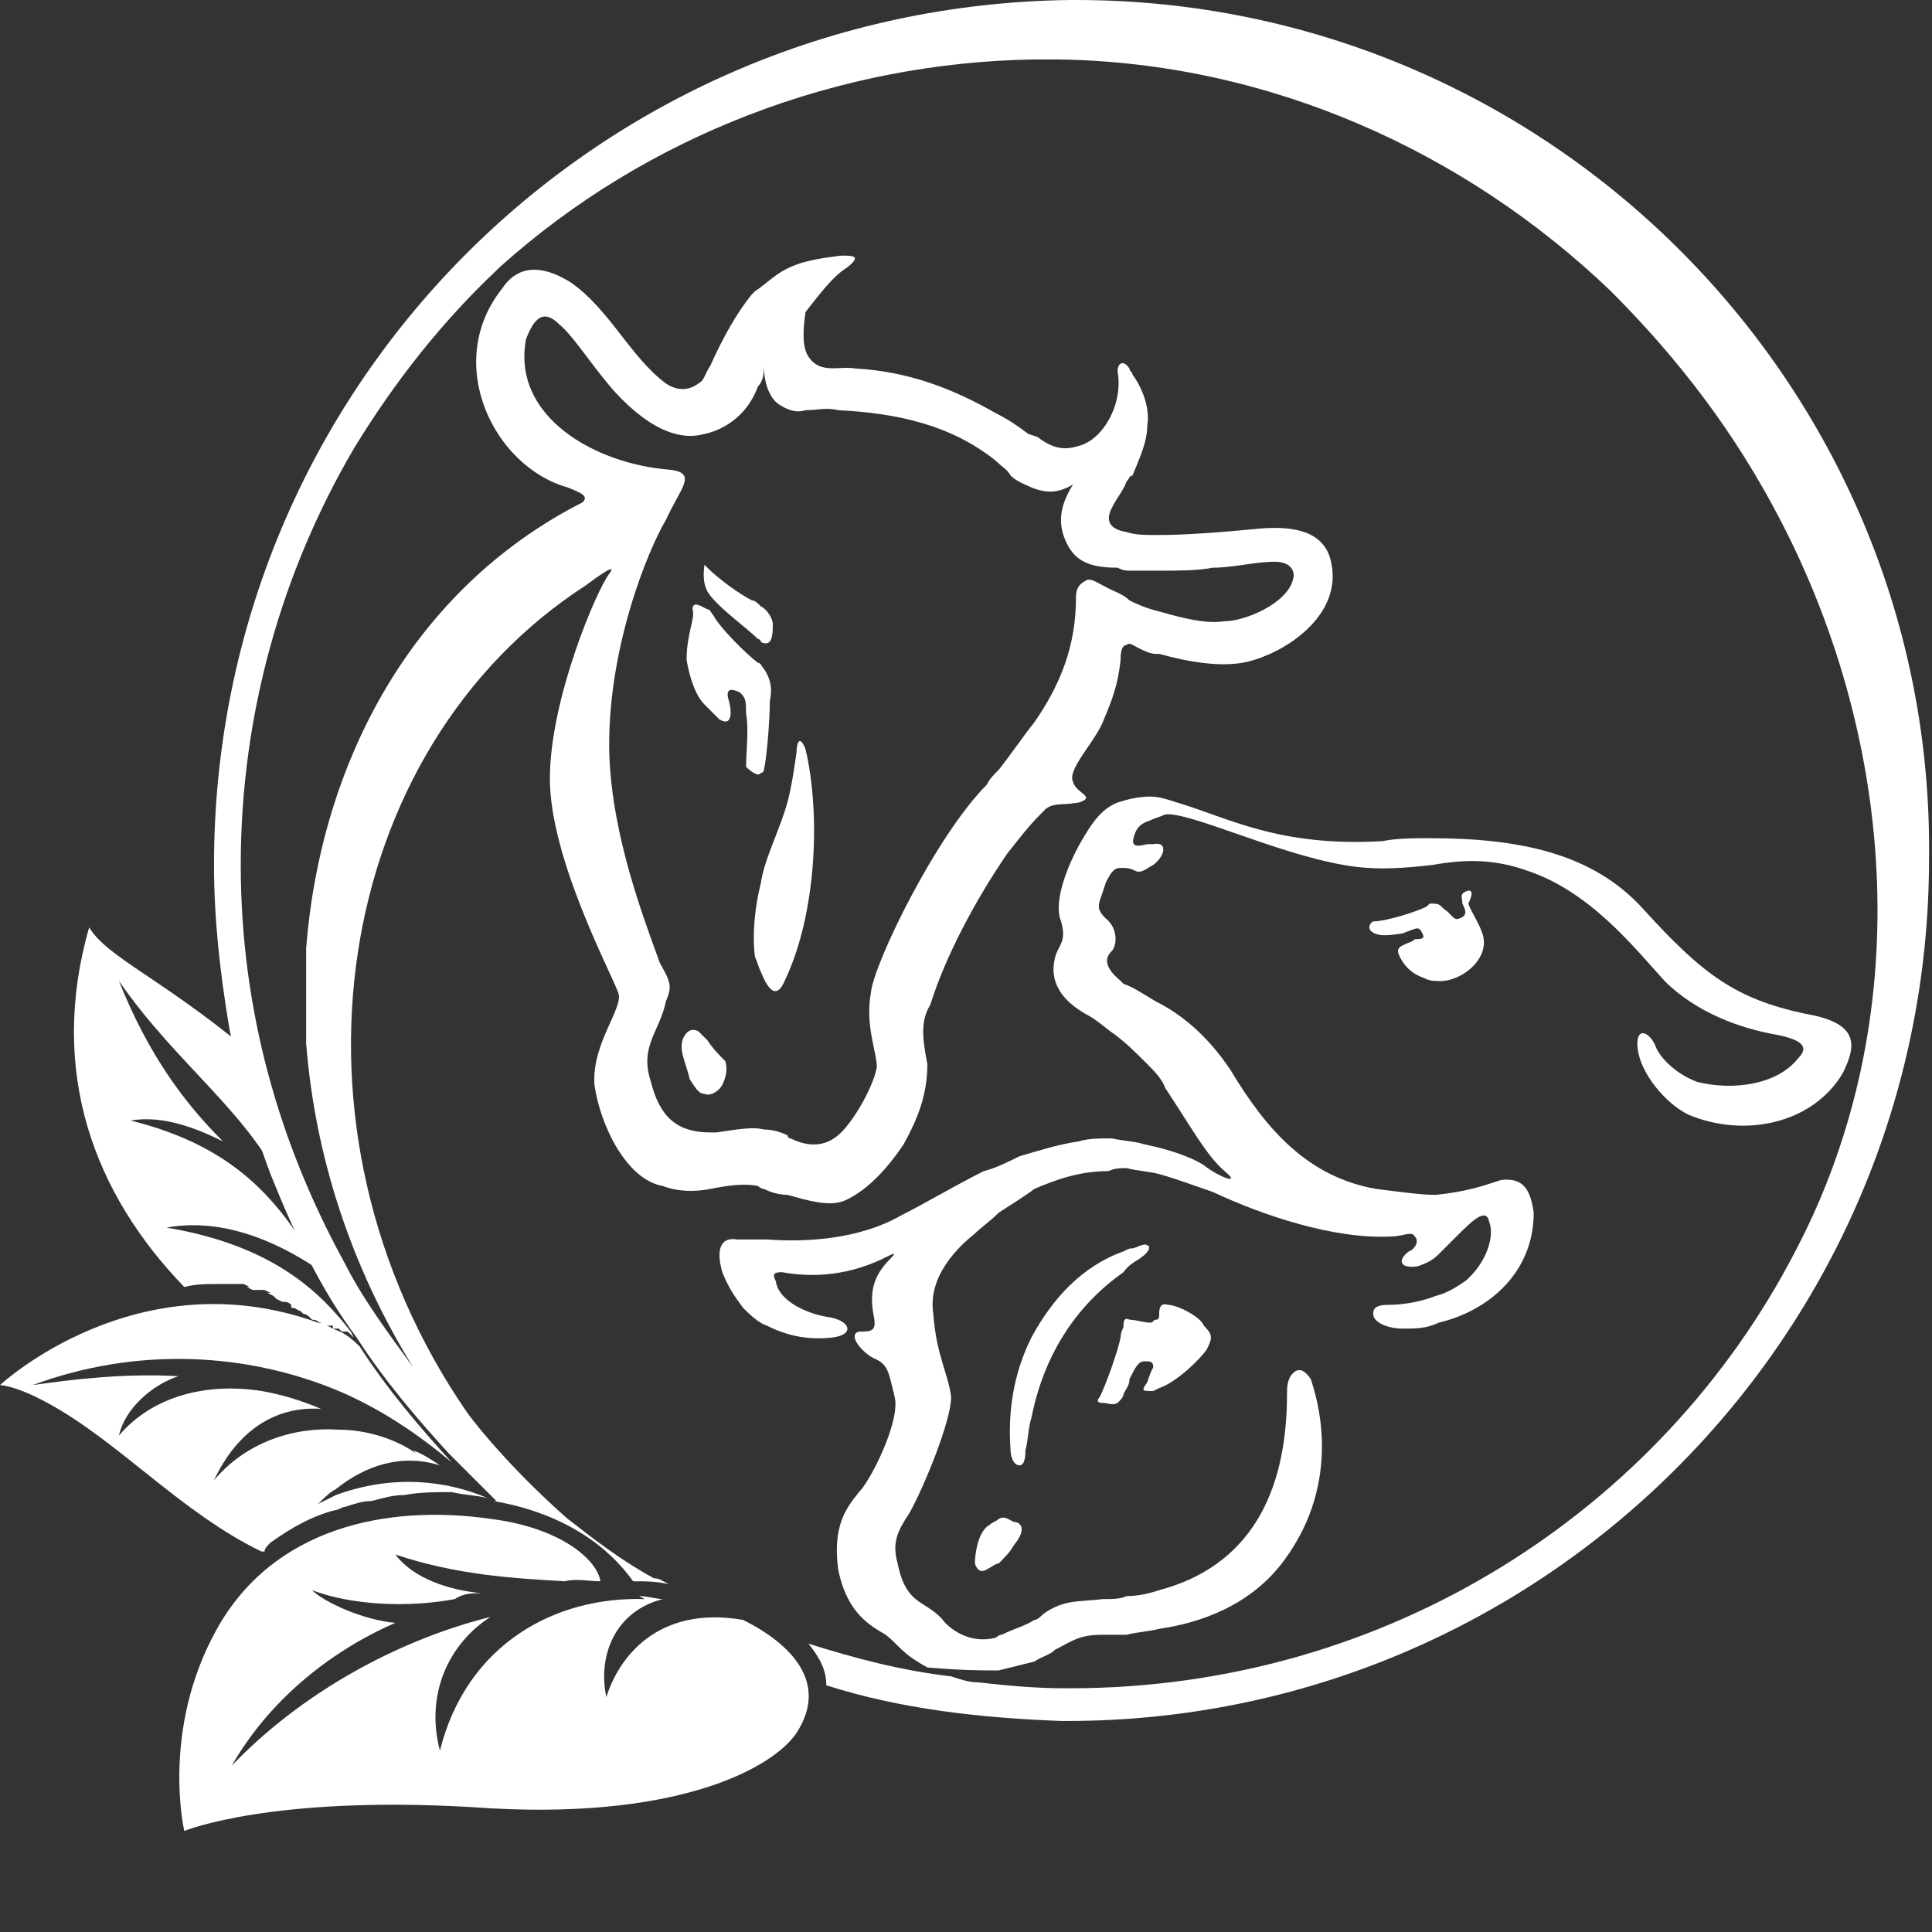 <?xml version="1.0" encoding="utf-8"?>
<!-- Generator: Adobe Illustrator 23.0.1, SVG Export Plug-In . SVG Version: 6.00 Build 0)  -->
<svg version="1.1" id="Layer_1" xmlns="http://www.w3.org/2000/svg" xmlns:xlink="http://www.w3.org/1999/xlink" x="0px" y="0px"
	 viewBox="0 0 65 65" style="enable-background:new 0 0 65 65;" xml:space="preserve">
<rect x="0" y="0" width="65" height="65" fill="#333333" stroke="none"/>
<style type="text/css">
	.st0{fill:#FFFFFF;}
</style>
<g>
	<path class="st0" d="M3,31.2c-1.4,4.9,0.2,9,3.2,12.1c0.4-0.1,0.7-0.1,1.1-0.1h0.1c0.1,0,0.2,0,0.2,0h0.1h0.1H8h0.1h0.1l0.2,0.1
		H8.3l0.2,0.1h0.2h0.2l0.2,0.1H9l0.2,0.1l0.1,0.1l0.2,0.1h0.1c0.1,0,0.2,0.1,0.2,0.1v0.1c0.2,0,0.2,0.1,0.3,0.1l0.1,0.1
		c0.1,0,0.2,0.1,0.2,0.1l0.1,0.1c0.2,0,0.2,0.1,0.3,0.1c0.1,0.1,0.2,0.1,0.3,0.1h0.1v0.1h0.1h0.1l0.1,0.1h0.1h0.1l0.1,0.1l0.1,0.1
		l-0.1-0.2c-1-1.3-2.6-2.9-6.2-3.5c2.2-0.4,4.2,0.8,5.1,1.4c-1.4-2.6-3.1-4.2-6.3-5c1.1-0.2,2.3,0.3,3.1,0.7
		c-1.3-1.3-2.5-2.9-3.5-5.4c2,2.9,4.5,4.5,5.7,7.3c-0.6-1.6-1.1-3.2-1.4-5C5.4,32.9,3.6,32.2,3,31.2z"/>
</g>
<g>
	<path class="st0" d="M11.2,44.7c-0.2-0.1-0.3-0.2-0.5-0.2C4.6,42.3,0,46.6,0,46.6s0.5,0,1.6,0.6c2.4,1.3,4.5,3.7,7.2,5
		c0,0,0,0,0.1,0C8.9,52.1,9,52,9.1,51.9c0.7-0.5,1.4-0.9,2.2-1.1c0.1,0,0.2-0.1,0.3-0.1l0,0c0.3-0.1,0.6-0.2,0.9-0.2
		c0.4-0.1,0.7-0.2,1.1-0.2c0.5-0.1,1.1-0.1,1.6-0.1c0.4,0.1,0.8,0.1,1.2,0.2c-1.4-0.6-3.2-0.8-5.1-0.1c-0.2,0.1-0.4,0.2-0.6,0.3
		c0.2-0.2,0.4-0.4,0.6-0.5c1-0.8,2.2-1.2,3.5-0.8c-0.3-0.2-0.6-0.4-0.9-0.5l0.1,0.1c-0.7-0.5-1.7-0.8-2.6-0.8
		c-1.5-0.1-3.1,0.4-4.2,1.7c0.8-1.7,2.1-2.5,3.6-2.4c-0.7-0.3-1.4-0.5-2-0.6c-1.9-0.3-3.7,0.2-4.8,1.5c0.2-0.9,1.1-1.7,2-2
		c-1.8-0.1-3.5,0.1-4.9,0.3c3.5-1.3,7.2-1.1,10.3,0.2c1.4,0.6,2.6,1.4,3.8,2.4c-1.1-1.2-2.2-2.5-3.1-3.9
		C11.6,44.8,11.4,44.8,11.2,44.7z"/>
</g>
<g>
	<path class="st0" d="M23.3,20.5c0.1,0.3-0.2,0.8-0.2,1.7c0.1,0.6,0.3,1.2,0.6,1.5c0.2,0.2,0.3,0.3,0.5,0.5c0.5,0.3,0.4-0.4,0.3-0.7
		c-0.1-0.4,0.2-0.3,0.4-0.2c0.2,0.2,0.2,0.3,0.2,0.7c0.1,0.5,0,1.4,0,1.8c0,0,0.4,0.4,0.5,0.2c0.1,0,0.1-0.1,0.1-0.1
		c0.1-0.4,0.2-1.7,0.2-2.3c0.1-0.5,0-0.8-0.2-1.1c-0.1-0.1-0.1-0.2-0.2-0.2c-0.4-0.3-1.3-1.2-1.5-1.6c-0.1-0.1-0.1-0.2-0.2-0.2
		C23.6,20.4,23.3,20.2,23.3,20.5z"/>
</g>
<g>
	<path class="st0" d="M23.8,19.9c0.3,0.5,1.3,1.2,1.7,1.6c0,0,0.1,0,0.1,0.1C26,21.8,26,21.3,26,21c0-0.2-0.2-0.5-0.4-0.6
		c-0.1-0.1-0.2-0.2-0.3-0.2c-0.4-0.2-1.1-0.7-1.5-1.1l-0.1-0.1C23.7,19.1,23.6,19.5,23.8,19.9C23.7,19.9,23.7,19.9,23.8,19.9z"/>
</g>
<g>
	<path class="st0" d="M39.3,43.9C39,43.8,39,44.1,39,44.2c0,0.1,0,0.2-0.1,0.2c-0.1,0-0.1,0.1-0.2,0.1c-0.2,0-0.5-0.1-0.7-0.1
		c-0.2-0.1-0.2,0.1-0.2,0.2c0,0.1-0.1,0.2-0.1,0.4c-0.1,0.5-0.5,1.6-0.7,2c0,0-0.2,0.2,0.1,0.2c0.2,0,0.3,0.1,0.5,0
		c0.1-0.1,0.2-0.2,0.2-0.3c0.1-0.2,0.2-0.3,0.2-0.5c0.2-0.4,0.3-0.6,0.5-0.6c0.2,0,0.3,0,0.3,0.2c-0.1,0.2-0.1,0.2-0.2,0.5
		c-0.2,0.3-0.2,0.3,0.2,0.3l0.2-0.1c0.6-0.2,1.4-1,1.6-1.3c0.2-0.4,0.2-0.5-0.1-0.8C40.4,44.3,39.6,43.9,39.3,43.9z"/>
</g>
<g>
	<path class="st0" d="M34.1,51.2c-0.2-0.1-0.3-0.2-0.5-0.1c-0.1,0.1-0.2,0.1-0.3,0.2c-0.4,0.2-0.5,1-0.5,1.3c0,0,0.1,0.4,0.4,0.2
		c0.2-0.1,0.3-0.2,0.4-0.2c0.2-0.2,0.4-0.4,0.5-0.6C34.6,51.4,34.3,51.2,34.1,51.2z"/>
</g>
<g>
	<path class="st0" d="M23.8,35c-0.1-0.1-0.2-0.2-0.3-0.3c0,0-0.3-0.2-0.5,0.2c-0.2,0.4,0.1,0.9,0.2,1.4c0.2,0.3,0.3,0.5,0.5,0.5
		c0.2,0.1,0.5-0.1,0.6-0.3c0.1-0.2,0.2-0.5,0.1-0.8C24.2,35.5,24,35.3,23.8,35z"/>
</g>
<g>
	<path class="st0" d="M25.6,29.7c-0.2,0.8-0.3,1.7-0.2,2.5c0.1,0.2,0.1,0.3,0.2,0.5c0.2,0.5,0.5,1,0.8,0.3V33
		c1.1-2.3,1.2-5.7,0.7-7.8c-0.2-0.5-0.3-0.2-0.3,0.1c-0.1,0.7-0.2,1.4-0.4,2C26.1,28.2,25.7,29,25.6,29.7z"/>
</g>
<g>
	<path class="st0" d="M38.4,42.3c0.3-0.2,0.3-0.4,0.2-0.4c-0.1-0.1-0.4,0.1-0.5,0.1C38,42,38,42,37.8,42.1c-1.4,0.5-2.4,1.6-3.1,2.9
		c-0.6,1.2-0.8,2.5-0.7,3.8c0,0.2,0.1,0.5,0.3,0.5c0.2,0,0.2-0.4,0.2-0.5c0.1-0.4,0.1-0.8,0.2-1.1c0.4-2,1.4-3.7,3.1-4.9
		C38,42.5,38.3,42.4,38.4,42.3z"/>
</g>
<g>
	<path class="st0" d="M49.3,30c-0.2,0.1-0.1,0.2-0.1,0.4c0.1,0.2,0.2,0.4-0.1,0.5c-0.2,0.1-0.3-0.2-0.5-0.3
		c-0.2-0.2-0.2-0.2-0.5-0.2l-0.1,0.1c-0.4,0.2-1.4,0.5-1.8,0.5c0,0-0.2,0.1-0.1,0.3c0.2,0.2,0.5,0.2,1.1,0.1
		c0.5-0.2,0.5-0.2,0.6-0.1c0.1,0.2,0.2,0.3-0.2,0.3c-0.1,0.1-0.2,0.1-0.4,0.2c-0.2,0.1-0.2,0.2-0.1,0.4c0.2,0.4,0.5,0.6,0.8,0.7
		c0.2,0.1,0.3,0.1,0.4,0.1c0.8,0.1,1.8-0.7,1.6-1.5c-0.1-0.4-0.4-0.8-0.5-1.1C49.6,30,49.5,29.9,49.3,30z"/>
</g>
<g>
	<path class="st0" d="M33.6,56.2c0.4-0.1,0.8-0.2,1.2-0.3c0.3-0.2,0.5-0.2,0.7-0.4c0.6-0.3,0.8-0.5,1.6-0.5c0.2,0,0.5,0,0.8,0
		c0.4-0.1,0.7-0.1,1.1-0.2c1.4-0.2,3.1-0.8,4.2-2.3c2-2.7,1.1-5.5,0.9-6.1c-0.2-0.3-0.4-0.4-0.6-0.2c-0.2,0.2-0.2,0.5-0.2,0.7
		c0,3.4-1.3,5.8-4.3,6.6c-0.3,0.1-0.7,0.2-1.1,0.2c-0.2,0.1-0.5,0.1-0.8,0.1c-0.8,0.1-1.3,0-2,0.5c-0.1,0.1-0.2,0.2-0.3,0.2
		c-0.3,0.2-0.7,0.3-1.1,0.5c-0.1,0-0.2,0.1-0.2,0.1c-0.8,0.2-1.4-0.2-1.7-0.5c-0.6-0.8-1.3-0.5-1.6-2c-0.2-0.7,0-1.1,0.4-1.7
		c0.5-0.9,1.4-3.1,1.4-3.9c-0.1-0.8-0.5-1.4-0.6-2.8c-0.2-1.3,0.9-2.3,1.4-2.7c0.2-0.2,0.5-0.4,0.8-0.7c0.3-0.2,0.8-0.5,1.2-0.8
		c0.7-0.3,1.5-0.6,2.5-0.6c0.2-0.1,0.4-0.1,0.6-0.1c0.4,0.1,0.7,0.1,1.1,0.2c0.7,0.2,1.2,0.4,1.8,0.6c1.7,0.8,4.1,1.6,6,1.5
		c0.4,0,0.7-0.2,0.8,0c0.2,0.2-0.1,0.5-0.2,0.5c-0.4,0.3-0.3,0.6,0.3,0.5c0.3-0.1,0.5-0.2,0.7-0.4c0.2-0.2,0.4-0.4,0.6-0.6
		c0.5-0.5,1-1,1.1-0.5c0.2,0.5-0.1,1.4-0.8,2c-0.3,0.2-0.6,0.4-1,0.5c-0.5,0.2-1.1,0.3-1.6,0.3c-0.5,0-0.5,0.2-0.5,0.3
		c0,0.3,0.5,0.5,1,0.5c0.4,0,0.8,0,1.2-0.2c1.7-0.4,3.2-1.7,3.2-3.7c-0.1-0.7-0.3-1.2-1.1-1.1c-0.6,0.2-1.2,0.4-2.2,0.5
		c-0.5,0-1.2-0.1-2-0.2c-2.3-0.4-3.7-2-4.9-4c-0.8-1.2-1.7-1.9-2.5-2.3c-0.5-0.3-0.8-0.5-1.1-0.6l-0.1-0.1c-0.6-0.5-0.5-0.8-0.3-1
		c0.2-0.2,0.2-0.8-0.2-1.1c-0.4-0.4-0.2-0.5,0-1.2c0.2-0.4,0.3-0.5,0.5-0.5c0.2,0,0.3,0,0.5,0.1c0.2,0.1,0.4-0.1,0.6-0.2
		c0.4-0.3,0.5-0.8,0-0.7c-0.1,0-0.1,0-0.2,0c-0.4,0.1-0.6,0.1-0.4-0.4c0.1-0.2,0.2-0.3,0.5-0.4c0.2-0.1,0.3-0.1,0.5-0.2
		c0.8-0.1,3.7,1.3,6,1.7c1.1,0.2,2.1,0.1,3,0c1.1-0.2,2.1-0.2,3.2,0.2C53.5,30,55,31.9,56,33c1.1,1.1,2.6,1.6,3.7,1.8
		c1.1,0.2,1.1,0.5,0.8,0.8c-0.7,0.9-2.2,1.1-3.4,0.8c-0.8-0.3-1.3-0.9-1.4-1.2c-0.2-0.5-0.7-0.7-0.6,0.1c0.1,0.8,0.9,1.8,1.7,2.2
		c1.9,0.8,4.2,0.3,5.2-1.4c0.5-1,0.5-1.7-1.3-2c-2.3-0.5-3.4-1.3-5.4-3.5c-1.7-1.9-4.2-2.4-7.2-2.4c-0.5,0-1.1,0-1.6,0.1
		c-3.5,0.2-5.2-0.8-6.9-1.3c-0.3-0.1-0.6-0.2-0.9-0.2c-0.4,0-0.8,0.1-1.1,0.2c-0.5,0.2-0.8,0.6-1.1,1.1c-0.5,0.8-1.1,2.2-0.8,2.9
		c0.2,0.7-0.1,0.8-0.2,1.2c-0.1,0.4-0.2,1.2,1,1.9c0.4,0.2,0.7,0.5,1,0.7c0.4,0.3,0.7,0.6,1.1,1c0.2,0.2,0.5,0.5,0.6,0.8
		c0.8,1.2,1.4,2.3,2,2.8c0.6,0.5-0.2,0.2-0.7-0.2c-0.3-0.2-1-0.5-2-0.7c-0.3-0.1-0.6-0.1-1.1-0.2c-0.4,0-0.8,0-1.1,0.1
		c-0.7,0.1-1.3,0.3-2,0.5c-0.4,0.2-0.8,0.4-1.2,0.5c-1,0.5-2,1.1-2.8,1.5c-1.4,0.8-3.2,0.9-4.5,0.8c-0.3,0-0.5,0-0.8,0h-0.2
		c-0.6-0.1-0.7,0.4-0.5,1.1c0.2,0.5,0.4,0.8,0.7,1.2c0.2,0.2,0.5,0.5,0.8,0.6c0.6,0.3,1.3,0.5,2.2,0.4c0.8-0.1,0.6-0.6-0.2-0.7
		c-0.6-0.1-1.6-0.5-1.7-1.2c-0.1-0.2-0.1-0.3,0.2-0.3c1.1,0.2,2.3,0.1,3.5-0.5c0.2-0.1,0.4-0.2,0.2,0c-0.5,0.5-0.8,1-0.6,2
		c0.1,0.5-0.1,0.5-0.5,0.5c-0.4,0.1,0.1,0.7,0.5,0.9c0.5,0.2,0.5,0.5,0.7,1.3c0.2,0.8-0.8,2.8-1.2,3.2c-0.4,0.5-0.9,1.1-0.7,2.6
		c0.3,1.5,1.1,1.9,1.6,2.2c0.5,0.4,0.5,0.6,1.4,1.1C32.4,56.2,33,56.2,33.6,56.2z"/>
</g>
<g>
	<path class="st0" d="M36.2,0c-0.1,0-0.2,0-0.2,0C20,0.2,7.2,13.1,7.2,29.1c0,1.8,0.2,3.6,0.5,5.4c0.3,1.7,0.8,3.4,1.4,5
		c0.8,2,1.7,3.9,2.9,5.5c0.9,1.4,2,2.7,3.1,3.9c0.5,0.5,1.1,1.1,1.6,1.6l0,0h-0.1c2.9,0.5,4.2,2,4.7,2.7c0.4,0,0.8,0,1.2,0.1
		c-0.2-0.1-0.3-0.2-0.5-0.2c-1.1-0.6-2-1.3-2.9-2c-1.6-1.4-2.9-2.9-3.4-3.6c-6.6-9.6-4.5-22.3,4-27.8c0.4-0.3,1.1-0.8,0.8-0.4
		c-0.4,0.5-2,4.2-2,6.9s2.1,6.6,2.3,7.2c0.2,0.5-0.9,1.7-0.8,3.1c0.2,1.4,1.1,3.2,2.3,3.4c0.5,0.2,1.1,0.2,1.6,0.1
		c0.5-0.1,1.1-0.2,1.6-0.1c0.1,0.1,0.2,0.1,0.2,0.1c0.2,0.1,0.5,0.2,0.8,0.2c0.7,0.2,1.4,0.4,1.9,0.2c0.7-0.3,1.4-1,2-1.9
		c0.5-0.9,0.8-1.7,0.8-2.7c-0.2-1-0.2-1.5,0.1-2c0.5-1.6,1.5-3.5,2.6-5.1c0.4-0.5,0.7-0.9,1.1-1.3c0.1-0.1,0.2-0.2,0.2-0.2
		c0.3-0.2,0.5-0.1,1.1-0.2c0.6-0.2-0.1-0.3-0.2-0.7c-0.2-0.4,0.7-1.3,1-2c0.2-0.5,0.5-1.1,0.6-2.1c0-0.4,0.1-0.5,0.2-0.5
		c0.1-0.1,0.2,0,0.4,0.1c0.2,0.1,0.4,0.2,0.6,0.2C38.8,22,39,22,39,22c1.1,0.3,2.3,0.5,3.2,0.2c1.3-0.4,2.9-1.6,2.6-3.2
		c-0.2-1.3-1.6-1.3-2.6-1.2c-1,0.1-2.3,0.2-3.2,0.2c-0.5,0-0.8,0-1.1-0.1c-0.6-0.1-0.7-0.4-0.5-0.8c0.2-0.4,0.4-0.6,0.5-0.9
		c0.1-0.1,0.1-0.2,0.2-0.2c0.2-0.5,0.5-1.1,0.5-1.7c0.1-0.6-0.2-1.3-0.5-1.7c0-0.1-0.1-0.1-0.1-0.2c-0.2-0.3-0.4-0.2-0.4,0.1
		c0.2,1.1-0.5,2.3-1.3,2.5c-0.6,0.2-1,0-1.4-0.3l-0.3-0.1c-0.4-0.3-0.7-0.5-1.1-0.7c-1.4-0.8-2.9-1.4-4.7-1.5
		c-0.6-0.1-1.2,0.2-1.6-0.4c-0.2-0.3-0.2-0.8-0.1-1.5C27.5,10,28,9.3,28.5,9c0.5-0.4,0.2-0.4-0.2-0.4c-0.8,0.1-1.5,0.2-2.1,0.6
		c-0.3,0.2-0.5,0.4-0.8,0.6l-0.1,0.1c-0.5,0.6-1,1.5-1.4,2.4c-0.2,0.3-0.2,0.5-0.4,0.6c-0.4,0.3-0.8,0.2-1.1,0
		c-1.2-0.9-1.9-2.5-3.2-3.4c-0.8-0.5-1.7-0.7-2.3,0.2c-2,2.5-0.3,6,2.2,6.7c0.5,0.2,0.7,0.3,0.5,0.5c-5.7,2.9-8.8,8.7-9.3,15v3.2
		c0.3,3.8,1.5,7.5,3.6,10.9c-0.8-1.1-1.7-2.3-2.3-3.5c-2.2-4-3.5-8.5-3.5-13.4c0-5.1,1.4-9.9,3.8-14c1.4-2.3,3-4.3,4.8-6
		c0,0,0,0,0.1-0.1c5-4.5,11.5-6.9,18-7c0.3,0,0.5,0,0.8,0c7.1,0.1,13.7,3.1,18.6,7.8c2.3,2.3,4.2,4.8,5.7,7.7
		c3.9,7.5,4.6,16.8,0.5,24.6C55.9,50.8,46.7,56.8,36,56.8c-0.1,0-0.2,0-0.2,0c-1,0-2-0.1-2.9-0.2c-0.3,0-0.6-0.1-0.9-0.2
		c-1.7-0.2-3.2-0.6-4.8-1.1c0.4,0.5,0.6,0.9,0.6,1.4c2.5,0.8,5.2,1.1,7.9,1.2c0.1,0,0.2,0,0.2,0c16,0,29-13,29-29
		C65.1,13.1,52.2,0,36.2,0z M17.7,11.4c0.2-0.5,0.5-1.1,1.1-0.5c0.5,0.4,1.1,1.4,1.9,2.3c1.3,1.4,2.3,1.6,3,1.4
		c0.5-0.1,1.4-0.5,1.8-1.6c0.2-0.2,0.2-0.5,0.2-0.7c0,0.6,0.2,1.1,0.5,1.3c0.3,0.2,0.6,0.3,0.9,0.2c0.4,0,0.7-0.1,1.1,0
		c2,0.1,3.8,0.5,5.3,1.7c0.2,0.2,0.4,0.3,0.5,0.5c0.2,0.2,0.5,0.3,0.7,0.4c0.5,0.2,0.9,0.2,1.4-0.1c-0.5,0.8-0.5,1.4-0.2,2
		c0.3,0.6,0.8,0.8,1.7,0.8c0.2,0.1,0.3,0.1,0.4,0.1c0.3,0,0.6,0,1.1,0c0.5,0,1.2,0,1.7-0.1c0.7,0,1.4-0.2,2.1-0.2
		c0.5,0,0.7,0.3,0.6,0.6c-0.2,0.8-1.6,1.4-2.3,1.4c-0.6,0.1-1.4-0.1-2.1-0.3c-0.4-0.1-0.7-0.2-1.1-0.4c-0.2-0.2-0.5-0.3-0.7-0.4
		c-0.4-0.2-0.5-0.3-0.7-0.3c-0.2,0.1-0.4,0.2-0.4,0.6c0,1.6-0.5,2.9-1.4,4.2c-0.4,0.5-0.8,1.1-1.2,1.6c-0.2,0.2-0.3,0.3-0.4,0.5
		c-1.7,1.7-3.8,6-3.9,7c-0.2,1.1,0.2,2,0.2,2.5c-0.1,0.6-0.7,1.7-1.2,2.2c-0.5,0.5-1.1,0.5-1.7,0.2c-0.1,0-0.1-0.1-0.1-0.1
		c-0.2-0.1-0.5-0.2-0.8-0.2c-0.4-0.1-0.9,0-1.6,0.1c-0.1,0-0.2,0-0.2,0c-1.1,0-1.7-0.5-2-1.7c-0.4-1.2,0.3-1.7,0.5-2.7
		c0.2-0.5,0.2-0.6-0.2-1.3c-0.5-1.4-1.6-4.2-1.7-7c-0.1-3.5,1.3-6.9,1.9-7.9c0.5-1.1,1.1-1.6,0.1-1.7C20,15.6,17.2,14,17.7,11.4z"/>
</g>
<g>
	<path class="st0" d="M16.5,51.1c-3.5-0.5-7.3,0.3-9.2,3.7s-1.1,6.8-1.1,6.8s2.9-1.2,9.7-0.8c6.8,0.5,10.1-1.3,10.9-2.5
		c1.1-1.7-0.2-3-1.8-3.8c-2.9-0.5-4.2,1.3-4.6,2.6c-0.3-1.4,0.3-2.9,1.9-3.3c-0.2,0-0.5-0.1-0.8-0.1l0.2,0.1c-3-0.1-6,1.5-6.9,5.1
		c-0.5-1.9,0.3-3.6,1.7-4.5c-3.2,0.8-6.4,2.6-8.7,5c1.2-2.1,3.2-3.8,5.5-4.8c-1.1-0.1-2.4-0.7-2.8-1.1c1.3,0.5,3.2,0.6,4.8,0.3
		c0.3-0.2,0.6-0.2,0.9-0.2c-1.1-0.1-2.3-0.5-2.9-1.3c2.1,0.7,4,0.8,5.7,0.9c0.4-0.1,0.8,0,1.2,0C20.1,52.5,18.9,51.4,16.5,51.1z"/>
</g>
</svg>
